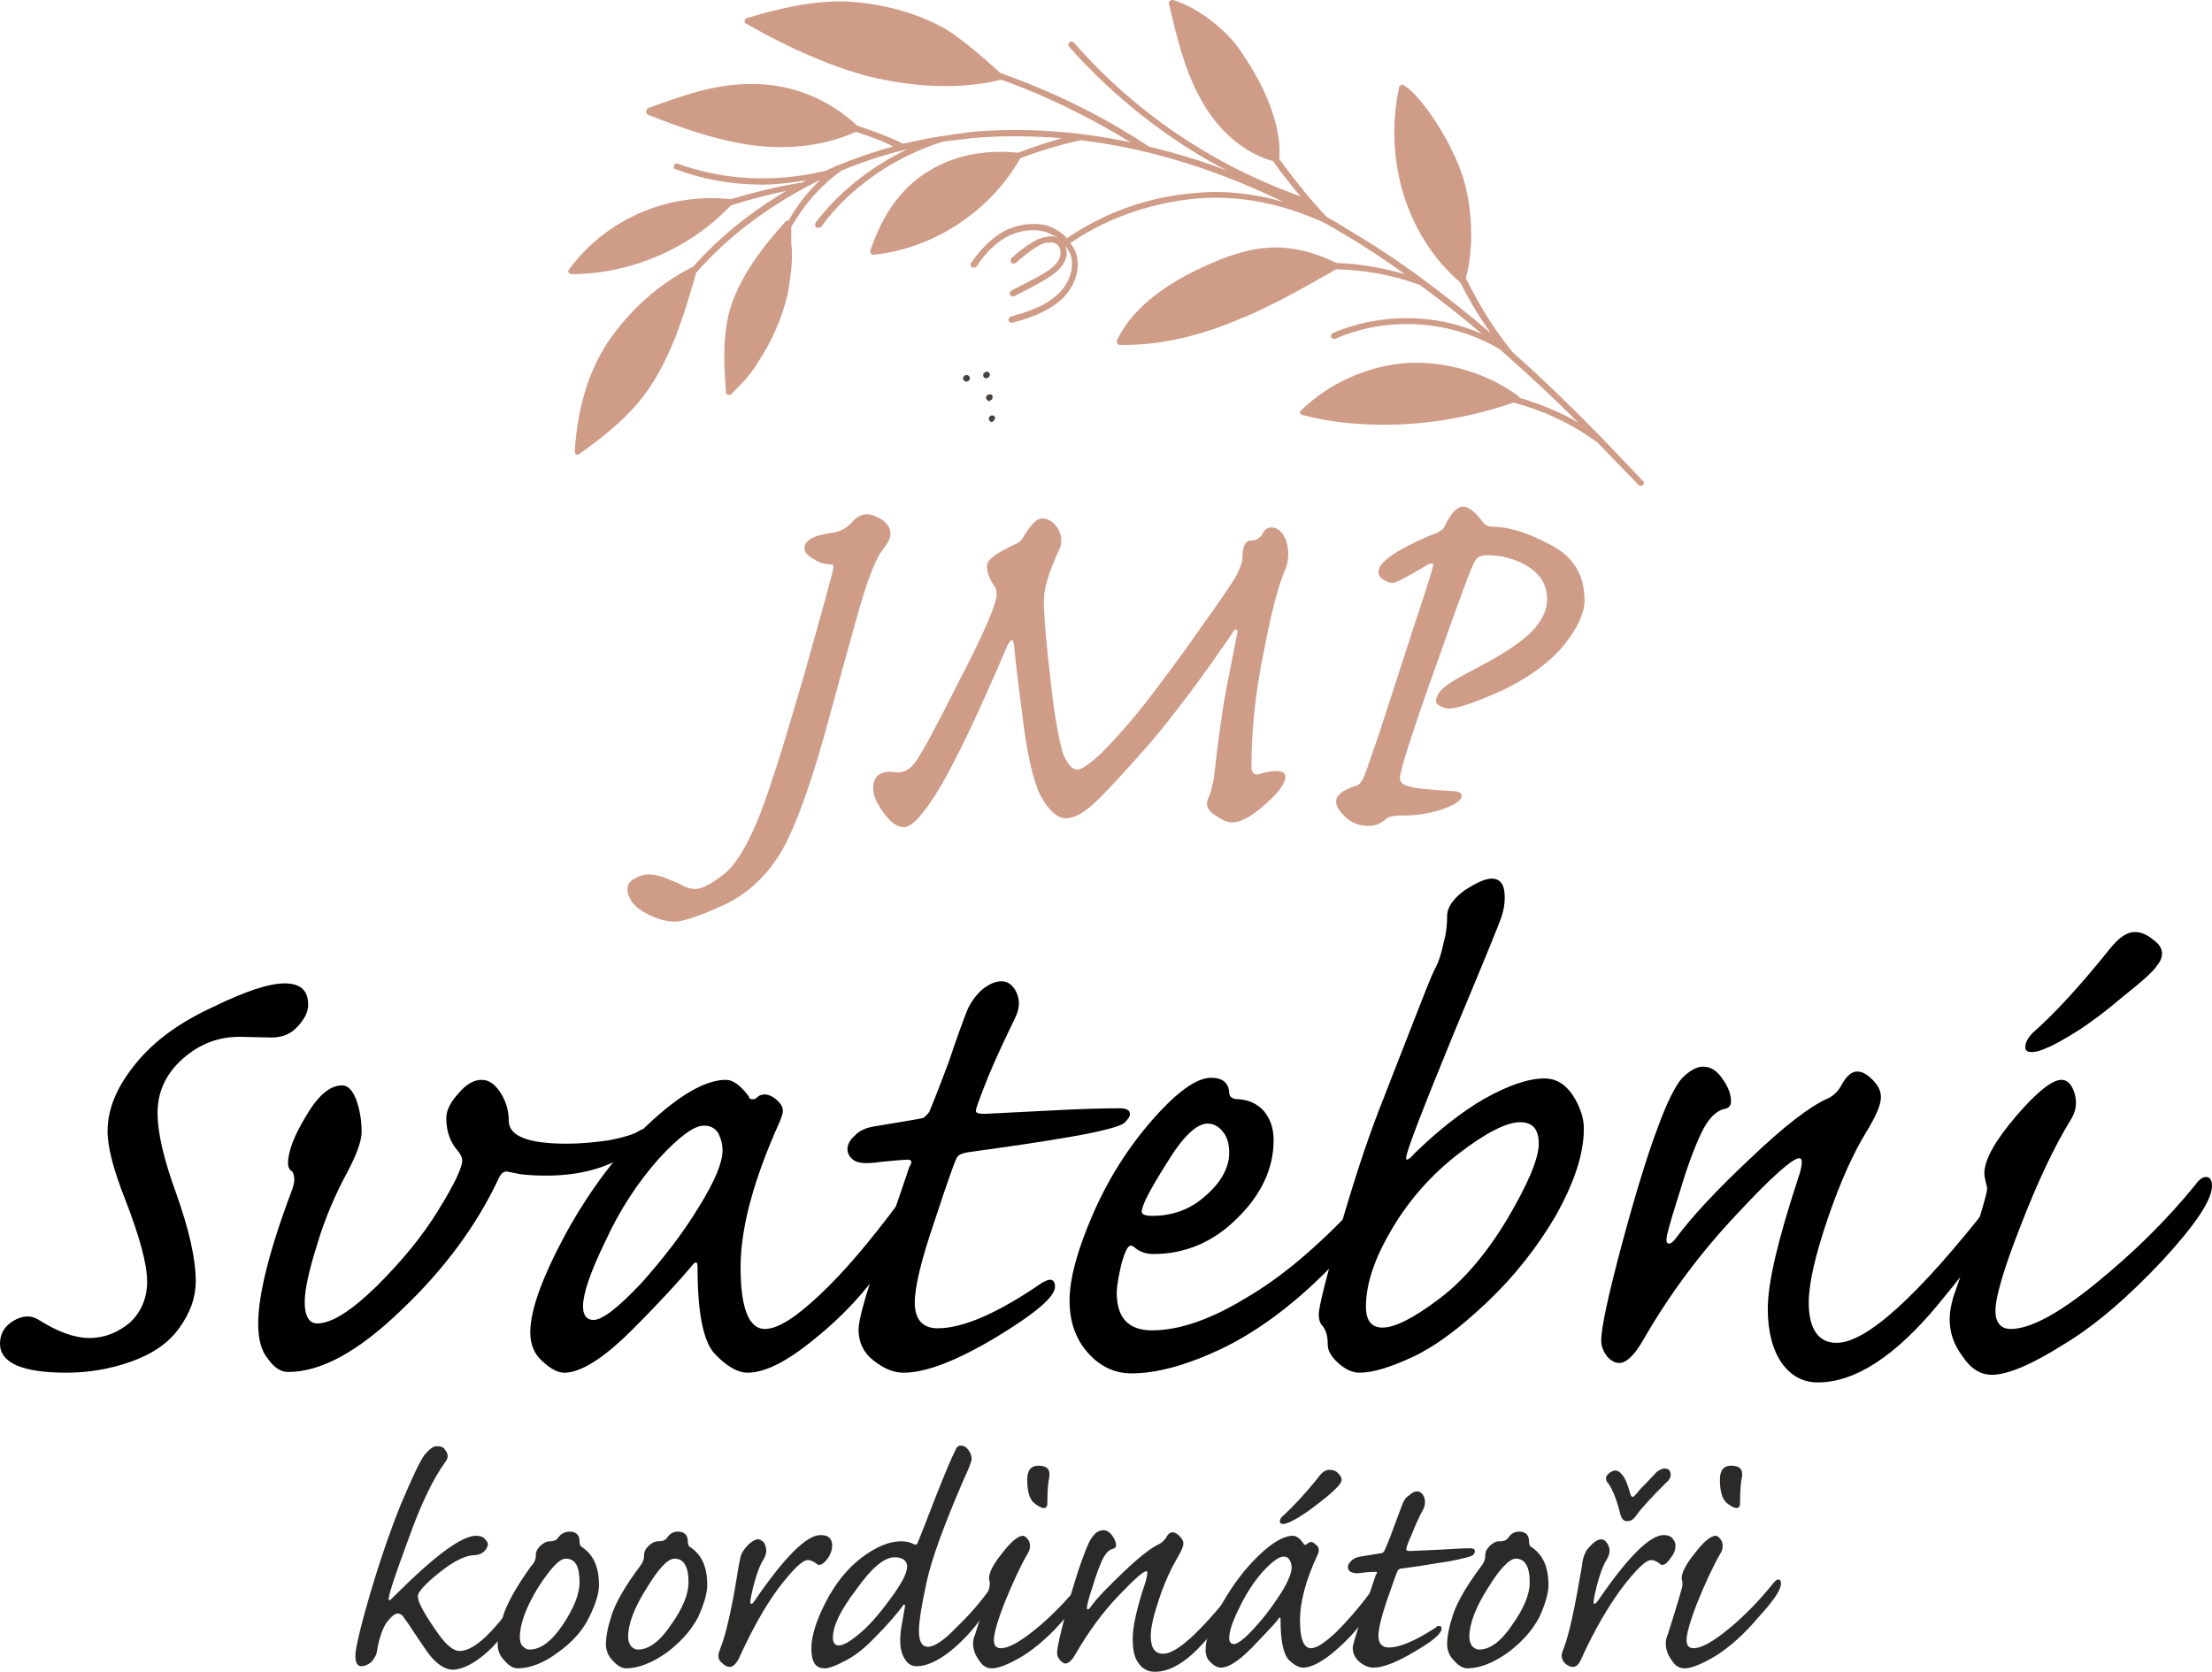 <?xml version="1.0" encoding="UTF-8"?>
<!DOCTYPE svg PUBLIC "-//W3C//DTD SVG 1.0//EN" "http://www.w3.org/TR/2001/REC-SVG-20010904/DTD/svg10.dtd">
<!-- Creator: CorelDRAW X8 -->
<svg xmlns="http://www.w3.org/2000/svg" xml:space="preserve" width="31.871mm" height="24.092mm" version="1.0" style="shape-rendering:geometricPrecision; text-rendering:geometricPrecision; image-rendering:optimizeQuality; fill-rule:evenodd; clip-rule:evenodd"
viewBox="0 0 3187 2409"
 xmlns:xlink="http://www.w3.org/1999/xlink">
 <defs>
  <style type="text/css">
   <![CDATA[
    .fil3 {fill:#2B2A29;fill-rule:nonzero}
    .fil1 {fill:#45413F;fill-rule:nonzero}
    .fil2 {fill:black;fill-rule:nonzero}
    .fil0 {fill:#CF9C88;fill-rule:nonzero}
   ]]>
  </style>
 </defs>
 <g id="Vrstva_x0020_1">
  <g id="_1700475546192">
   <g>
    <path class="fil0" d="M2367 693c-19,-20 -39,-41 -59,-62 0,0 0,0 0,0 0,0 0,0 0,0 -40,-41 -82,-82 -128,-123 -26,-31 -48,-67 -68,-107 12,-44 10,-107 -7,-154 -19,-52 -59,-110 -82,-124 -1,-1 -3,-1 -4,-1 -1,1 -2,2 -3,3 -23,106 11,216 88,282l0 0c13,26 28,51 44,73 -64,-54 -133,-107 -209,-151 -9,-6 -17,-11 -27,-16 -24,-25 -47,-54 -69,-84 2,-17 2,-74 -58,-159 -21,-30 -63,-61 -95,-70 -2,0 -3,0 -4,1 -2,1 -2,3 -2,4 11,46 22,94 45,136 25,47 64,80 105,91 13,18 26,35 40,51 -126,-45 -239,-121 -327,-222 -2,-1 -5,-2 -6,0 -2,2 -2,4 -1,6 65,73 142,134 228,179 -35,-14 -73,-25 -113,-35 -66,-44 -138,-79 -214,-106 -12,-11 -54,-49 -80,-64 -41,-23 -90,-36 -142,-39 -50,-1 -96,10 -143,24 -2,0 -3,2 -3,4 -1,1 0,3 2,4 65,37 121,61 176,76 38,9 75,14 111,14 28,0 55,-3 80,-9 0,0 1,0 1,0 65,23 127,54 186,90 -72,-15 -149,-22 -229,-15 -15,2 -29,4 -42,6 0,0 -1,0 -1,0 0,0 0,0 0,0 -19,3 -38,7 -56,11 -20,-10 -42,-18 -66,-26 -40,-37 -89,-58 -144,-60 -4,0 -7,0 -10,0 -53,0 -101,18 -148,35 -1,1 -2,3 -2,5 0,1 1,3 2,4 43,17 94,36 149,44 15,2 30,3 44,3 39,0 76,-8 107,-22 20,6 38,13 54,21 -26,7 -52,16 -77,26 0,0 -1,0 -1,1 -1,0 -1,0 -2,0 -6,3 -13,6 -20,9 -1,0 -2,0 -2,0 -69,16 -142,13 -208,-11 -3,-1 -5,0 -6,3 -1,2 0,4 3,5 40,15 82,22 125,22 21,0 42,-3 62,-6 -2,1 -3,2 -5,3 -28,4 -66,13 -103,24 0,0 0,0 0,0 -91,-10 -180,29 -233,101 -1,1 -2,3 -1,4 1,2 3,3 4,3 0,0 0,0 0,0 86,0 171,-37 230,-99 28,-9 56,-16 80,-21 -51,30 -97,67 -135,110 0,0 -1,0 -1,0 -49,25 -90,62 -122,109 -27,42 -43,93 -47,157 0,1 1,3 2,4 1,0 2,0 2,0 1,0 2,0 3,-1 29,-21 59,-44 83,-72 46,-54 67,-126 85,-189 48,-55 110,-100 179,-134 -18,17 -33,36 -46,59 -1,0 -2,0 -3,0 -44,48 -70,89 -82,130 -10,39 -8,78 -5,117 0,2 1,3 3,4 0,0 1,0 1,0 2,0 3,0 4,-1 0,-1 17,-18 20,-21 6,-8 13,-16 18,-25 20,-30 35,-64 43,-99 3,-18 6,-36 6,-54 0,-6 0,-12 -1,-18 0,-8 0,-16 0,-24 19,-33 43,-60 72,-81 31,-13 62,-23 95,-31 -52,25 -99,62 -132,106 -1,2 -1,5 1,7 1,0 2,0 3,0 1,0 3,0 4,-1 41,-57 107,-102 176,-123 14,-2 28,-3 41,-5 45,-4 88,-3 130,0 -21,6 -42,13 -63,21 -52,-5 -96,5 -133,29 -36,23 -63,61 -80,112 0,2 0,3 1,5 1,1 2,1 3,1 1,0 1,0 1,0 87,-9 168,-63 211,-139 29,-11 59,-20 87,-26 110,13 210,49 292,89 -41,-12 -84,-17 -126,-13 -66,5 -129,27 -184,64 -1,0 -1,1 -1,2 -8,-9 -18,-15 -29,-19 -20,-5 -44,-2 -64,9 -17,10 -32,25 -46,45 -1,2 -1,4 1,6 2,1 5,1 7,-1 12,-19 27,-33 42,-42 19,-10 39,-13 57,-8 6,2 12,5 17,8 -5,-2 -11,-2 -19,0 -19,4 -45,29 -47,30 -1,2 -1,5 0,7 2,1 5,1 6,0 1,0 27,-25 43,-29 7,-1 12,-1 15,1 7,3 8,13 6,20 -3,8 -11,15 -17,19 -16,11 -53,28 -53,29 -2,1 -3,3 -2,5 0,2 2,3 4,3 0,0 1,0 2,0 1,-1 37,-18 54,-30 7,-5 16,-12 20,-23 3,-6 2,-14 0,-20 4,6 8,12 9,19 3,20 -7,42 -26,56 -17,14 -40,21 -61,27 -3,1 -4,3 -4,6 1,2 3,3 5,3 0,0 0,0 1,0 22,-6 46,-14 65,-29 21,-16 32,-42 28,-64 -1,-8 -5,-15 -10,-22 1,0 1,0 2,-1 53,-36 116,-57 180,-63 62,-5 123,7 184,35 9,5 18,10 26,15 31,18 61,38 90,59 -32,-9 -64,-15 -98,-16 -59,-28 -105,-30 -168,-5 -77,31 -127,70 -149,117 0,1 0,2 1,4 0,1 2,2 3,2 3,0 5,0 8,0 48,0 101,-11 157,-34 51,-20 100,-48 147,-75 41,1 81,8 119,22 0,0 1,0 1,0 31,23 61,46 90,71 -68,-30 -147,-30 -215,-1 -2,1 -3,4 -2,6 1,2 4,3 6,2 76,-33 167,-27 238,16 0,0 0,0 1,1 3,3 7,6 10,9 0,0 0,0 0,0 0,0 0,0 0,0 35,31 69,63 101,95 -27,-16 -56,-27 -85,-36 -1,-1 -1,-2 -1,-2 -46,-34 -105,-51 -161,-48 -56,4 -112,29 -152,68 -2,1 -2,2 -2,4 1,2 2,3 4,3 37,10 77,14 118,14 62,0 125,-11 186,-32 40,11 82,29 121,58 20,21 40,41 59,61 1,1 2,1 3,1 1,0 2,0 3,-1 2,-1 2,-4 0,-6z"/>
    <path class="fil1" d="M1424 544c0,0 0,0 0,0 0,-1 1,-1 1,-1 1,-1 2,-4 0,-6 -2,-2 -5,-2 -6,0 -1,0 -1,0 -1,0 0,0 0,0 0,0 -2,2 -2,5 0,7 1,1 2,1 3,1 1,0 2,-1 3,-1z"/>
    <path class="fil1" d="M1428 576l1 0c1,-2 2,-5 0,-7 -2,-1 -5,-1 -6,0l-1 1c-2,2 -2,4 0,6 1,1 2,2 3,2 1,0 2,-1 3,-2z"/>
    <path class="fil1" d="M1426 600c0,0 0,0 0,0 0,0 0,0 0,0 -2,2 -2,5 0,6 0,1 1,2 3,2 1,0 2,-1 3,-2 0,0 0,0 0,0 0,0 0,0 0,0 2,-2 2,-5 1,-6 -2,-2 -5,-2 -7,0z"/>
    <path class="fil1" d="M1390 541l-1 1c-2,2 -2,5 0,6 1,1 2,2 3,2 1,0 2,-1 3,-1l1 -1c2,-2 2,-5 0,-6 -1,-2 -4,-2 -6,-1z"/>
   </g>
   <path class="fil2" d="M155 1630c0,-33 14,-65 41,-98 26,-32 63,-59 111,-81 47,-23 81,-34 103,-34 23,0 34,10 34,31 0,10 -5,20 -15,31 -10,11 -22,16 -38,16l-46 -1c-30,0 -57,10 -81,31 -25,22 -37,48 -37,79 0,28 9,67 27,116 18,51 28,93 28,126 0,24 -8,46 -24,68 -15,21 -38,37 -69,48 -31,11 -62,16 -93,16 -64,0 -96,-14 -96,-42 0,-12 5,-22 14,-29 9,-7 18,-10 26,-10 6,0 11,2 16,5 27,17 51,26 73,26 22,0 41,-8 58,-22 16,-15 25,-35 25,-59 0,-26 -11,-65 -31,-117 -17,-43 -26,-76 -26,-100z"/>
   <path id="1" class="fil2" d="M643 1611c0,-11 6,-23 18,-36 11,-13 22,-19 33,-19 11,0 20,7 28,20 8,13 11,26 11,39 0,22 28,33 83,33 21,0 42,-2 62,-5 20,-4 34,-8 42,-13 3,-2 6,-3 8,-3 4,0 6,2 6,6 0,10 -14,22 -43,38 -28,15 -63,23 -104,23 -17,0 -29,-1 -37,-2l-20 -4c-5,0 -9,4 -12,11 -31,66 -77,129 -139,188 -62,60 -116,90 -164,90 -10,0 -20,-6 -29,-19 -10,-12 -14,-29 -14,-51 0,-41 16,-106 49,-193 2,-6 3,-10 3,-15 0,-4 -1,-8 -3,-11 -4,-2 -6,-6 -6,-12 0,-17 9,-40 26,-68 17,-29 34,-44 52,-44 8,0 15,7 20,20 5,14 8,29 8,47 0,13 -7,32 -20,57 -18,33 -33,68 -44,105 -12,38 -18,66 -18,83 0,20 6,31 18,31 21,0 49,-18 86,-54 36,-36 66,-72 89,-110 23,-37 34,-61 34,-71 0,-3 -2,-8 -5,-12 -12,-13 -18,-29 -18,-49z"/>
   <path id="2" class="fil2" d="M764 1920c0,-33 18,-81 52,-144 35,-63 75,-116 119,-157 45,-42 82,-63 111,-63 10,0 21,8 33,24 0,3 2,4 6,4 2,0 4,-1 5,-2 4,-4 8,-5 12,-5 4,0 10,2 16,7 7,6 10,11 10,17 0,4 -2,8 -4,14 -38,84 -57,154 -57,211 0,59 12,89 35,89 19,0 45,-17 80,-50 35,-33 71,-76 110,-128 5,-6 9,-9 13,-9 6,0 10,5 10,13 0,15 -14,42 -41,81 -27,39 -60,75 -100,107 -40,33 -72,49 -97,49 -14,0 -30,-9 -47,-27 -17,-18 -25,-60 -25,-125 0,-5 -1,-7 -2,-7 -2,0 -4,2 -7,6 -16,19 -44,50 -85,91 -41,41 -74,62 -98,62 -9,0 -19,-5 -31,-16 -12,-10 -18,-25 -18,-42zm277 -262c0,-9 -2,-17 -6,-25 -5,-8 -12,-11 -21,-11 -14,0 -36,16 -66,49 -29,33 -55,72 -76,118 -22,45 -32,76 -32,93 0,13 5,20 15,20 13,0 36,-18 69,-53 32,-36 60,-72 83,-110 23,-37 34,-64 34,-81z"/>
   <path id="3" class="fil2" d="M1318 1877c0,24 11,37 33,37 37,0 87,-22 151,-66 4,-2 8,-4 11,-4 4,0 7,3 7,10 0,15 -29,39 -85,73 -57,34 -101,51 -133,51 -15,0 -29,-6 -44,-18 -14,-11 -21,-26 -21,-44 0,-12 7,-39 21,-81l52 -153c2,-3 3,-6 3,-8 0,-2 -2,-3 -6,-3 -3,0 -15,1 -36,3 -13,2 -21,2 -23,2 -7,0 -14,-1 -19,-5 -5,-4 -8,-9 -8,-15 0,-6 3,-13 10,-19 6,-7 16,-12 29,-14 43,-7 66,-11 70,-12 3,-2 6,-5 9,-9 2,-5 12,-29 28,-72 12,-36 21,-60 26,-73 5,-12 13,-23 22,-31 10,-8 19,-12 28,-12 7,0 13,3 18,10 5,7 7,15 7,22 0,7 -2,14 -6,22 -13,27 -26,54 -38,83 -12,30 -18,46 -18,50 0,3 5,4 13,4l99 -5c37,-2 69,-3 96,-3 9,0 14,3 14,8 0,4 -3,8 -8,13 -6,5 -31,12 -77,20 -46,8 -95,15 -146,22 -8,1 -14,3 -17,6 -3,3 -14,34 -33,92 -20,58 -29,97 -29,119z"/>
   <path id="4" class="fil2" d="M1630 1979c-24,0 -45,-10 -62,-29 -18,-20 -27,-45 -27,-76 0,-31 11,-72 33,-123 22,-51 51,-97 86,-137 36,-41 64,-61 85,-61 16,0 25,7 26,21 0,7 5,10 14,10 15,1 27,7 36,17 9,11 14,24 14,42 0,41 -18,79 -53,113 -34,34 -75,51 -120,51 -11,0 -20,-3 -28,-10 -2,-2 -4,-2 -5,-2 -4,0 -8,8 -13,25 -4,18 -7,32 -7,43 0,36 17,54 51,54 38,0 83,-15 134,-46 52,-30 105,-75 161,-135 5,-5 9,-8 13,-8 6,0 9,5 9,13 0,18 -24,51 -73,98 -48,47 -97,82 -145,105 -49,23 -92,35 -129,35zm15 -233c0,4 5,6 15,6 29,0 55,-9 77,-29 23,-20 34,-41 34,-62 0,-13 -3,-23 -9,-30 -6,-8 -14,-12 -22,-12 -16,0 -36,19 -59,57 -24,38 -36,61 -36,70z"/>
   <path id="5" class="fil2" d="M2027 1671c2,0 6,-3 11,-9 34,-33 68,-60 101,-79 34,-19 63,-29 86,-29 17,0 30,8 41,24 10,16 16,32 16,48 0,37 -14,78 -40,125 -27,46 -60,88 -99,125 -40,38 -75,64 -107,79 -32,15 -58,23 -77,23 -11,0 -21,-5 -31,-14 -10,-9 -15,-18 -15,-26 0,-12 -2,-21 -8,-28 -3,-3 -5,-9 -5,-16 0,-10 10,-50 29,-118 20,-69 39,-128 58,-177l48 -123c16,-41 26,-67 32,-79 6,-11 10,-24 13,-39 4,-14 5,-27 5,-38 0,-13 9,-25 25,-37 17,-11 30,-17 39,-17 13,0 19,9 19,27 0,8 -1,16 -4,26 -3,10 -26,66 -69,169 -46,112 -69,172 -69,180 0,2 0,3 1,3zm163 -54c-19,0 -49,15 -88,45 -39,30 -71,66 -96,108 -25,42 -38,79 -38,113 0,20 8,30 24,30 18,0 45,-14 81,-41 36,-27 69,-66 99,-116 30,-51 45,-87 45,-108 0,-21 -9,-31 -27,-31z"/>
   <path id="6" class="fil2" d="M2307 1932c0,-19 10,-65 30,-140 20,-74 37,-129 51,-166 13,-36 25,-60 35,-72 11,-11 21,-17 31,-17 11,0 20,6 28,18 8,11 12,22 12,32 0,6 -3,10 -10,11 -12,3 -23,14 -33,35 -10,21 -21,51 -32,88 -12,38 -18,59 -18,65 0,4 1,6 4,6 2,0 5,-2 9,-7 22,-30 58,-69 107,-115 49,-47 87,-76 112,-87 9,-4 16,-11 21,-21 7,-12 14,-18 22,-18 7,0 14,4 22,12 8,8 12,16 12,25 0,11 -7,27 -21,50 -19,31 -38,73 -56,126 -18,53 -27,93 -27,120 0,38 14,58 40,58 43,0 117,-67 222,-201 4,-6 8,-8 11,-8 5,0 8,3 8,10 0,20 -31,67 -94,143 -62,75 -120,113 -174,113 -22,0 -39,-10 -52,-28 -13,-19 -20,-45 -20,-78 0,-39 15,-100 43,-186 4,-11 6,-20 6,-25 0,-4 -1,-6 -4,-6 -9,0 -40,27 -90,81 -51,54 -96,114 -134,180 -13,23 -25,34 -35,34 -6,0 -12,-3 -18,-10 -5,-7 -8,-14 -8,-22z"/>
   <path id="7" class="fil2" d="M3187 1709c0,20 -24,56 -72,108 -49,52 -96,93 -143,121 -46,29 -80,43 -102,43 -16,0 -30,-8 -42,-26 -13,-17 -19,-35 -19,-54 0,-10 2,-20 5,-31 33,-96 49,-149 49,-157 0,-3 -1,-6 -2,-10 -1,-4 -2,-9 -2,-12 0,-20 16,-48 46,-83 30,-35 52,-52 65,-52 6,0 11,3 15,10 4,7 6,15 6,23 0,8 -2,15 -6,22 -26,42 -50,94 -74,156 -24,61 -36,102 -36,122 0,17 8,26 22,26 28,0 69,-22 123,-66 54,-44 102,-91 144,-143 5,-7 10,-10 14,-10 6,0 9,4 9,13zm-259 -193c-7,0 -10,-2 -10,-7 0,-7 4,-14 11,-21 33,-29 70,-70 111,-121 13,-16 24,-24 36,-24 9,0 18,4 26,11 9,6 13,13 13,20 0,5 -2,11 -7,17 -4,7 -20,22 -48,44 -27,23 -50,40 -69,52 -18,11 -32,19 -42,23 -9,4 -16,6 -21,6z"/>
   <path id="8" class="fil3" d="M561 2306c1,0 3,-2 7,-6 58,-58 97,-87 118,-87 5,0 9,1 12,4 3,3 5,6 5,8 0,3 -2,7 -5,10 -4,4 -9,6 -16,6 -13,1 -29,9 -49,25 -20,16 -31,28 -31,34 0,8 8,23 23,45 15,23 27,34 37,34 19,0 43,-21 74,-63 2,-2 3,-4 6,-4 2,0 4,2 4,6 0,6 -6,17 -18,33 -12,17 -25,30 -39,40 -14,10 -27,15 -37,15 -5,0 -11,-2 -17,-6 -6,-4 -11,-9 -15,-14 -5,-6 -12,-17 -23,-33 -7,-11 -12,-18 -15,-22 -2,-4 -6,-6 -9,-6 -4,0 -9,4 -16,13 -6,9 -11,23 -14,42 -1,6 -4,10 -8,15 -5,4 -10,6 -14,6 -6,0 -9,-5 -9,-15 0,-9 6,-37 20,-85 14,-48 29,-92 45,-132 17,-40 28,-64 35,-73 7,-8 12,-12 17,-12 6,0 10,1 12,5 3,3 4,7 4,9 0,3 -1,5 -3,8 -18,25 -36,62 -54,113 -19,51 -28,79 -28,85 0,1 0,2 1,2z"/>
   <path id="9" class="fil3" d="M746 2404c-7,0 -13,-4 -19,-11 -7,-7 -10,-15 -10,-24 0,-11 3,-26 9,-44 6,-17 19,-40 39,-68 5,-5 7,-10 7,-16 0,-5 2,-9 6,-13 4,-4 9,-7 14,-7 5,0 9,-1 12,-5 4,-6 10,-9 17,-9 9,0 14,5 14,14 0,4 1,7 3,8 17,11 25,29 25,55 0,11 -4,26 -14,46 -9,19 -24,36 -45,51 -20,15 -40,23 -58,23zm69 -158c-9,0 -22,14 -40,42 -17,28 -26,52 -26,71 0,6 1,10 4,13 3,3 6,5 10,5 16,0 32,-12 48,-36 16,-24 24,-44 24,-61 0,-23 -6,-34 -20,-34z"/>
   <path id="10" class="fil3" d="M902 2404c-6,0 -13,-4 -19,-11 -7,-7 -10,-15 -10,-24 0,-11 3,-26 9,-44 6,-17 19,-40 40,-68 4,-5 6,-10 6,-16 0,-5 2,-9 6,-13 4,-4 9,-7 14,-7 6,0 10,-1 13,-5 4,-6 9,-9 16,-9 9,0 14,5 14,14 0,4 1,7 3,8 17,11 25,29 25,55 0,11 -4,26 -13,46 -10,19 -25,36 -45,51 -21,15 -41,23 -59,23zm70 -158c-10,0 -23,14 -40,42 -18,28 -27,52 -27,71 0,6 2,10 4,13 3,3 6,5 10,5 16,0 32,-12 48,-36 17,-24 25,-44 25,-61 0,-23 -7,-34 -20,-34z"/>
   <path id="11" class="fil3" d="M1083 2311c1,0 2,-1 4,-4 43,-63 75,-95 95,-95 6,0 10,1 13,4 3,3 4,7 4,11 0,6 -2,12 -6,18 -4,6 -9,10 -13,10 -1,0 -3,-1 -4,-2 -4,-3 -8,-5 -12,-5 -8,0 -22,14 -42,40 -20,27 -39,61 -58,103 -4,7 -8,11 -13,11 -3,0 -7,-2 -10,-5 -4,-3 -6,-7 -6,-11 0,-3 1,-6 3,-11 8,-20 17,-59 26,-117 2,-10 3,-17 5,-20 2,-4 5,-8 10,-13 6,-5 10,-7 13,-7 3,0 6,2 9,5 2,4 3,8 3,12 0,4 -2,9 -5,14 -4,6 -8,17 -12,31 -4,15 -6,25 -6,29 0,2 1,2 2,2z"/>
   <path id="12" class="fil3" d="M1169 2375c0,-17 7,-40 21,-67 14,-27 31,-48 52,-64 20,-15 39,-23 56,-23 7,0 13,1 18,4 2,0 3,1 3,1 1,0 2,-1 2,-1 1,-1 4,-9 10,-24l19 -49c14,-35 23,-56 26,-61 2,-6 5,-8 8,-8 4,0 8,2 11,6 3,4 5,9 5,13 0,3 -4,14 -12,31 -28,65 -46,114 -53,147 -7,32 -11,56 -11,70 0,15 4,23 13,23 9,0 23,-9 41,-28 19,-18 35,-37 48,-55 3,-3 5,-5 7,-5 3,0 4,1 4,4 0,8 -7,22 -22,41 -14,20 -30,37 -48,51 -17,13 -33,20 -46,20 -7,0 -13,-3 -17,-10 -5,-7 -7,-16 -7,-27 0,-8 1,-17 3,-27l4 -23c0,-1 -1,-2 -1,-2 -1,0 -2,1 -3,3 -10,13 -22,27 -38,43 -15,16 -30,28 -44,35 -15,8 -24,11 -30,11 -13,0 -19,-9 -19,-29zm138 -118c0,-3 -1,-6 -4,-9 -4,-3 -8,-4 -14,-4 -15,0 -33,15 -55,46 -23,30 -34,53 -34,70 0,7 3,11 8,11 7,0 16,-5 29,-16 13,-10 28,-27 45,-50 17,-23 25,-38 25,-48z"/>
   <path id="13" class="fil3" d="M1480 2132c0,-14 6,-20 16,-20 11,0 16,4 16,12 0,1 0,2 0,3 -2,9 -3,22 -3,39 0,5 -2,7 -5,7 -4,0 -9,-3 -15,-8 -6,-6 -9,-17 -9,-33zm88 150c0,9 -11,25 -33,49 -21,25 -42,43 -61,55 -20,12 -35,18 -45,18 -7,0 -13,-3 -18,-11 -6,-8 -9,-16 -9,-25 0,-4 1,-9 3,-13 14,-44 21,-68 21,-71 0,-2 0,-3 0,-5 -1,-2 -1,-4 -1,-5 0,-8 6,-20 19,-36 13,-17 23,-25 30,-25 1,0 4,1 6,4 3,3 4,7 4,11 0,3 -1,7 -3,10 -11,19 -22,43 -33,70 -11,28 -16,46 -16,55 0,8 3,12 10,12 12,0 29,-10 52,-29 23,-19 44,-41 64,-66 2,-2 4,-4 6,-4 3,0 4,2 4,6z"/>
   <path id="14" class="fil3" d="M1523 2382c0,-8 5,-29 14,-63 9,-33 17,-58 23,-74 6,-17 11,-28 16,-33 4,-5 9,-7 14,-7 4,0 8,2 12,7 4,6 6,10 6,15 0,3 -2,4 -5,5 -5,1 -10,6 -15,16 -4,9 -9,22 -14,39 -6,17 -8,27 -8,30 0,1 0,2 1,2 1,0 3,-1 4,-3 10,-14 27,-31 49,-52 22,-21 39,-34 50,-39 4,-2 7,-5 10,-9 3,-6 6,-8 10,-8 2,0 6,2 9,5 4,4 6,7 6,11 0,5 -4,13 -10,23 -8,14 -17,33 -25,57 -8,24 -12,41 -12,53 0,18 6,26 18,26 19,0 52,-30 100,-90 2,-2 3,-4 5,-4 2,0 3,2 3,5 0,9 -14,30 -42,64 -28,34 -54,51 -78,51 -10,0 -18,-4 -24,-13 -6,-8 -8,-20 -8,-35 0,-17 6,-45 19,-83 1,-5 2,-9 2,-11 0,-2 0,-3 -1,-3 -5,0 -18,12 -41,36 -23,24 -43,52 -60,81 -6,11 -11,16 -16,16 -3,0 -5,-2 -8,-5 -2,-3 -4,-6 -4,-10z"/>
   <path id="15" class="fil3" d="M1737 2377c0,-15 7,-36 23,-65 16,-28 34,-52 54,-71 20,-19 36,-28 49,-28 5,0 10,4 15,11 0,1 1,2 3,2 1,0 2,-1 2,-1 2,-2 4,-3 6,-3 2,0 4,1 7,4 3,2 4,5 4,7 0,2 0,4 -1,6 -18,38 -26,70 -26,96 0,26 5,40 16,40 8,0 20,-8 36,-23 15,-15 32,-34 49,-57 2,-3 4,-4 6,-4 3,0 4,2 4,5 0,7 -6,19 -18,37 -12,17 -27,33 -45,48 -18,15 -33,22 -43,22 -7,0 -14,-4 -22,-12 -7,-9 -11,-27 -11,-56 0,-3 0,-4 -1,-4 -1,0 -2,1 -3,3 -7,9 -20,22 -38,41 -19,19 -33,28 -44,28 -4,0 -9,-2 -14,-7 -6,-5 -8,-11 -8,-19zm124 -118c0,-4 -1,-8 -3,-11 -2,-4 -5,-5 -9,-5 -6,0 -16,7 -30,22 -13,15 -24,32 -34,53 -10,20 -14,34 -14,42 0,6 2,9 7,9 5,0 16,-8 30,-24 15,-16 27,-33 38,-50 10,-16 15,-29 15,-36zm-12 -63c-3,0 -5,-1 -5,-3 0,-4 2,-7 6,-10 14,-13 31,-31 50,-55 5,-7 10,-10 15,-10 5,0 9,1 12,4 4,4 6,7 6,10 0,2 -1,4 -3,7 -2,3 -9,10 -21,20 -13,10 -23,18 -31,23 -9,6 -15,9 -19,11 -5,2 -8,3 -10,3z"/>
   <path id="16" class="fil3" d="M1986 2357c0,11 5,17 15,17 16,0 39,-10 68,-29 1,-2 3,-2 4,-2 3,0 4,1 4,4 0,7 -13,18 -39,33 -25,15 -45,23 -59,23 -7,0 -14,-3 -20,-8 -6,-5 -10,-12 -10,-20 0,-5 4,-17 10,-36l23 -69c1,-2 2,-3 2,-4 0,-1 -1,-1 -3,-1 -1,0 -7,0 -16,1 -6,1 -10,1 -11,1 -3,0 -6,-1 -8,-2 -3,-2 -4,-4 -4,-7 0,-3 2,-6 5,-9 3,-3 7,-5 13,-6 19,-3 29,-5 31,-5 2,-1 3,-2 4,-4 1,-3 6,-13 13,-33 6,-16 10,-27 12,-32 2,-6 5,-11 10,-14 4,-4 8,-6 12,-6 3,0 6,2 8,5 2,3 3,6 3,9 0,4 0,7 -2,11 -6,11 -12,24 -17,37 -6,13 -8,20 -8,22 0,1 2,2 5,2l45 -2c17,-1 31,-2 43,-2 4,0 6,2 6,4 0,2 -1,4 -3,6 -3,2 -14,5 -35,9 -21,3 -42,7 -66,10 -3,0 -6,1 -7,3 -1,1 -6,15 -15,41 -9,26 -13,44 -13,53z"/>
   <path id="17" class="fil3" d="M2114 2404c-6,0 -13,-4 -19,-11 -7,-7 -10,-15 -10,-24 0,-11 3,-26 9,-44 6,-17 19,-40 40,-68 4,-5 6,-10 6,-16 0,-5 2,-9 6,-13 4,-4 9,-7 14,-7 6,0 10,-1 13,-5 4,-6 9,-9 16,-9 9,0 14,5 14,14 0,4 1,7 3,8 17,11 25,29 25,55 0,11 -4,26 -13,46 -10,19 -25,36 -45,51 -21,15 -41,23 -59,23zm70 -158c-9,0 -23,14 -40,42 -18,28 -27,52 -27,71 0,6 2,10 4,13 3,3 6,5 10,5 16,0 32,-12 48,-36 17,-24 25,-44 25,-61 0,-23 -7,-34 -20,-34z"/>
   <path id="18" class="fil3" d="M2297 2311c1,0 3,-1 5,-4 43,-63 75,-95 95,-95 5,0 9,1 12,4 3,3 5,7 5,11 0,6 -2,12 -7,18 -4,6 -8,10 -12,10 -2,0 -3,-1 -4,-2 -4,-3 -8,-5 -12,-5 -8,0 -22,14 -42,40 -20,27 -40,61 -59,103 -3,7 -7,11 -12,11 -4,0 -7,-2 -11,-5 -3,-3 -5,-7 -5,-11 0,-3 1,-6 3,-11 8,-20 16,-59 26,-117 1,-10 3,-17 5,-20 1,-4 5,-8 10,-13 5,-5 10,-7 13,-7 3,0 6,2 8,5 3,4 4,8 4,12 0,4 -2,9 -5,14 -4,6 -8,17 -12,31 -4,15 -6,25 -6,29 0,2 0,2 1,2zm110 -186c0,4 -2,8 -7,12 -20,20 -34,35 -42,46 -4,6 -8,9 -14,9 -5,0 -8,-4 -10,-12 -5,-20 -11,-35 -18,-44 -2,-2 -2,-4 -2,-7 0,-1 1,-3 4,-6 3,-2 6,-4 9,-4 4,0 7,2 10,6 4,4 8,13 12,28 1,3 2,4 4,4 0,0 4,-3 10,-11 13,-13 21,-22 24,-25 4,-3 8,-5 11,-5 6,0 9,3 9,9z"/>
   <path id="19" class="fil3" d="M2478 2132c0,-14 6,-20 16,-20 11,0 16,4 16,12 0,1 0,2 0,3 -2,9 -3,22 -3,39 0,5 -2,7 -5,7 -4,0 -9,-3 -15,-8 -6,-6 -9,-17 -9,-33zm88 150c0,9 -11,25 -33,49 -21,25 -42,43 -61,55 -20,12 -35,18 -45,18 -7,0 -13,-3 -18,-11 -6,-8 -9,-16 -9,-25 0,-4 1,-9 3,-13 14,-44 21,-68 21,-71 0,-2 0,-3 0,-5 -1,-2 -1,-4 -1,-5 0,-8 6,-20 19,-36 13,-17 23,-25 30,-25 1,0 4,1 6,4 3,3 4,7 4,11 0,3 -1,7 -3,10 -11,19 -22,43 -33,70 -11,28 -16,46 -16,55 0,8 3,12 10,12 12,0 29,-10 52,-29 23,-19 44,-41 64,-66 2,-2 4,-4 6,-4 3,0 4,2 4,6z"/>
   <path class="fil0" d="M1159 790c0,-11 12,-18 37,-22 14,-1 24,-7 32,-16 6,-7 13,-11 21,-11 6,0 14,3 22,8 8,6 12,12 12,20 0,6 -4,14 -11,23 -6,7 -13,22 -21,44 -8,21 -26,87 -56,197 -24,89 -46,152 -67,190 -21,37 -49,64 -85,81 -35,16 -59,24 -71,24 -14,0 -29,-5 -45,-14 -15,-9 -23,-21 -23,-33 0,-6 3,-11 10,-15 7,-4 14,-6 21,-6 5,0 12,1 21,4 10,4 17,7 22,9 8,5 16,8 24,8 8,0 21,-6 38,-19 17,-12 33,-37 49,-74 16,-37 38,-107 68,-210 29,-103 44,-157 44,-161 0,-3 -2,-4 -6,-4 -8,0 -16,-3 -24,-8 -8,-5 -12,-10 -12,-15z"/>
   <path id="1" class="fil0" d="M1504 865c0,26 4,66 10,119 6,54 13,88 18,103 6,14 13,22 20,22 6,0 18,-8 35,-24 16,-16 37,-39 61,-69 24,-31 51,-67 81,-110 30,-42 48,-68 53,-78 5,-10 8,-18 8,-23 0,-17 4,-26 12,-26 8,0 14,-4 17,-10 3,-6 7,-9 13,-9 6,0 12,3 17,11 5,8 7,17 7,27 0,8 -1,15 -4,22 -9,20 -20,60 -31,118 -12,58 -18,114 -18,168 0,6 3,10 8,10 2,0 5,-1 8,-2 8,-2 14,-3 20,-3 8,0 13,3 13,8 0,10 -10,23 -29,40 -19,17 -35,26 -48,26 -6,0 -14,-3 -22,-9 -9,-5 -14,-11 -14,-18 0,-3 1,-7 3,-10 2,-4 4,-13 7,-27 6,-55 12,-98 18,-129l16 -82c0,-2 -1,-3 -2,-3 -2,0 -4,2 -6,6 -45,66 -85,119 -120,160 -36,41 -62,69 -78,84 -16,15 -30,22 -41,22 -13,0 -25,-11 -37,-33 -11,-22 -20,-63 -27,-123 -8,-61 -11,-92 -11,-94 -1,-5 -2,-7 -3,-7 -1,0 -4,3 -7,9 -42,99 -75,167 -97,204 -23,38 -40,57 -52,57 -9,0 -19,-7 -29,-21 -10,-14 -15,-25 -15,-34 0,-17 8,-25 25,-25l11 1c9,0 18,-5 25,-15 7,-9 29,-49 64,-119 36,-69 53,-110 53,-123 0,-5 -1,-9 -5,-14 -6,-9 -9,-18 -9,-27 0,-8 13,-18 39,-30 7,-3 12,-7 15,-14 10,-16 18,-24 25,-24 7,0 14,3 19,9 6,7 9,14 9,23 0,5 -1,10 -4,15 -14,31 -21,54 -21,71z"/>
   <path id="2" class="fil0" d="M2108 730c8,0 18,8 29,23 3,4 8,6 14,6 22,0 49,8 83,26 33,17 49,44 49,80 0,18 -10,40 -30,65 -21,25 -51,47 -89,65 -38,17 -64,26 -76,26 -4,0 -8,-1 -12,-3 -4,-2 -7,-4 -7,-7 0,-7 4,-14 11,-20 8,-7 22,-15 43,-26 41,-21 68,-39 84,-55 15,-16 22,-31 22,-46 0,-21 -9,-36 -28,-48 -18,-11 -38,-16 -58,-16 -8,0 -14,2 -17,7 -4,4 -23,55 -57,152 -35,98 -52,152 -52,162 0,6 4,10 13,12 8,3 29,5 64,7 8,0 12,3 12,7 0,6 -9,12 -25,18 -16,6 -36,10 -58,10 -13,0 -21,1 -26,5 -8,7 -16,10 -25,10 -13,0 -24,-4 -33,-12 -9,-9 -14,-16 -14,-23 0,-9 9,-16 26,-22 6,-1 9,-4 11,-8 3,-3 11,-27 26,-71l49 -151c19,-57 28,-86 28,-89 0,-2 0,-2 -2,-2 0,0 -2,0 -5,1 -30,18 -47,27 -51,27 -5,0 -10,-2 -14,-5 -5,-3 -7,-7 -7,-11 0,-8 9,-18 27,-29 18,-10 37,-20 57,-27 6,-3 10,-6 11,-9 9,-19 18,-29 27,-29z"/>
  </g>
 </g>
</svg>
